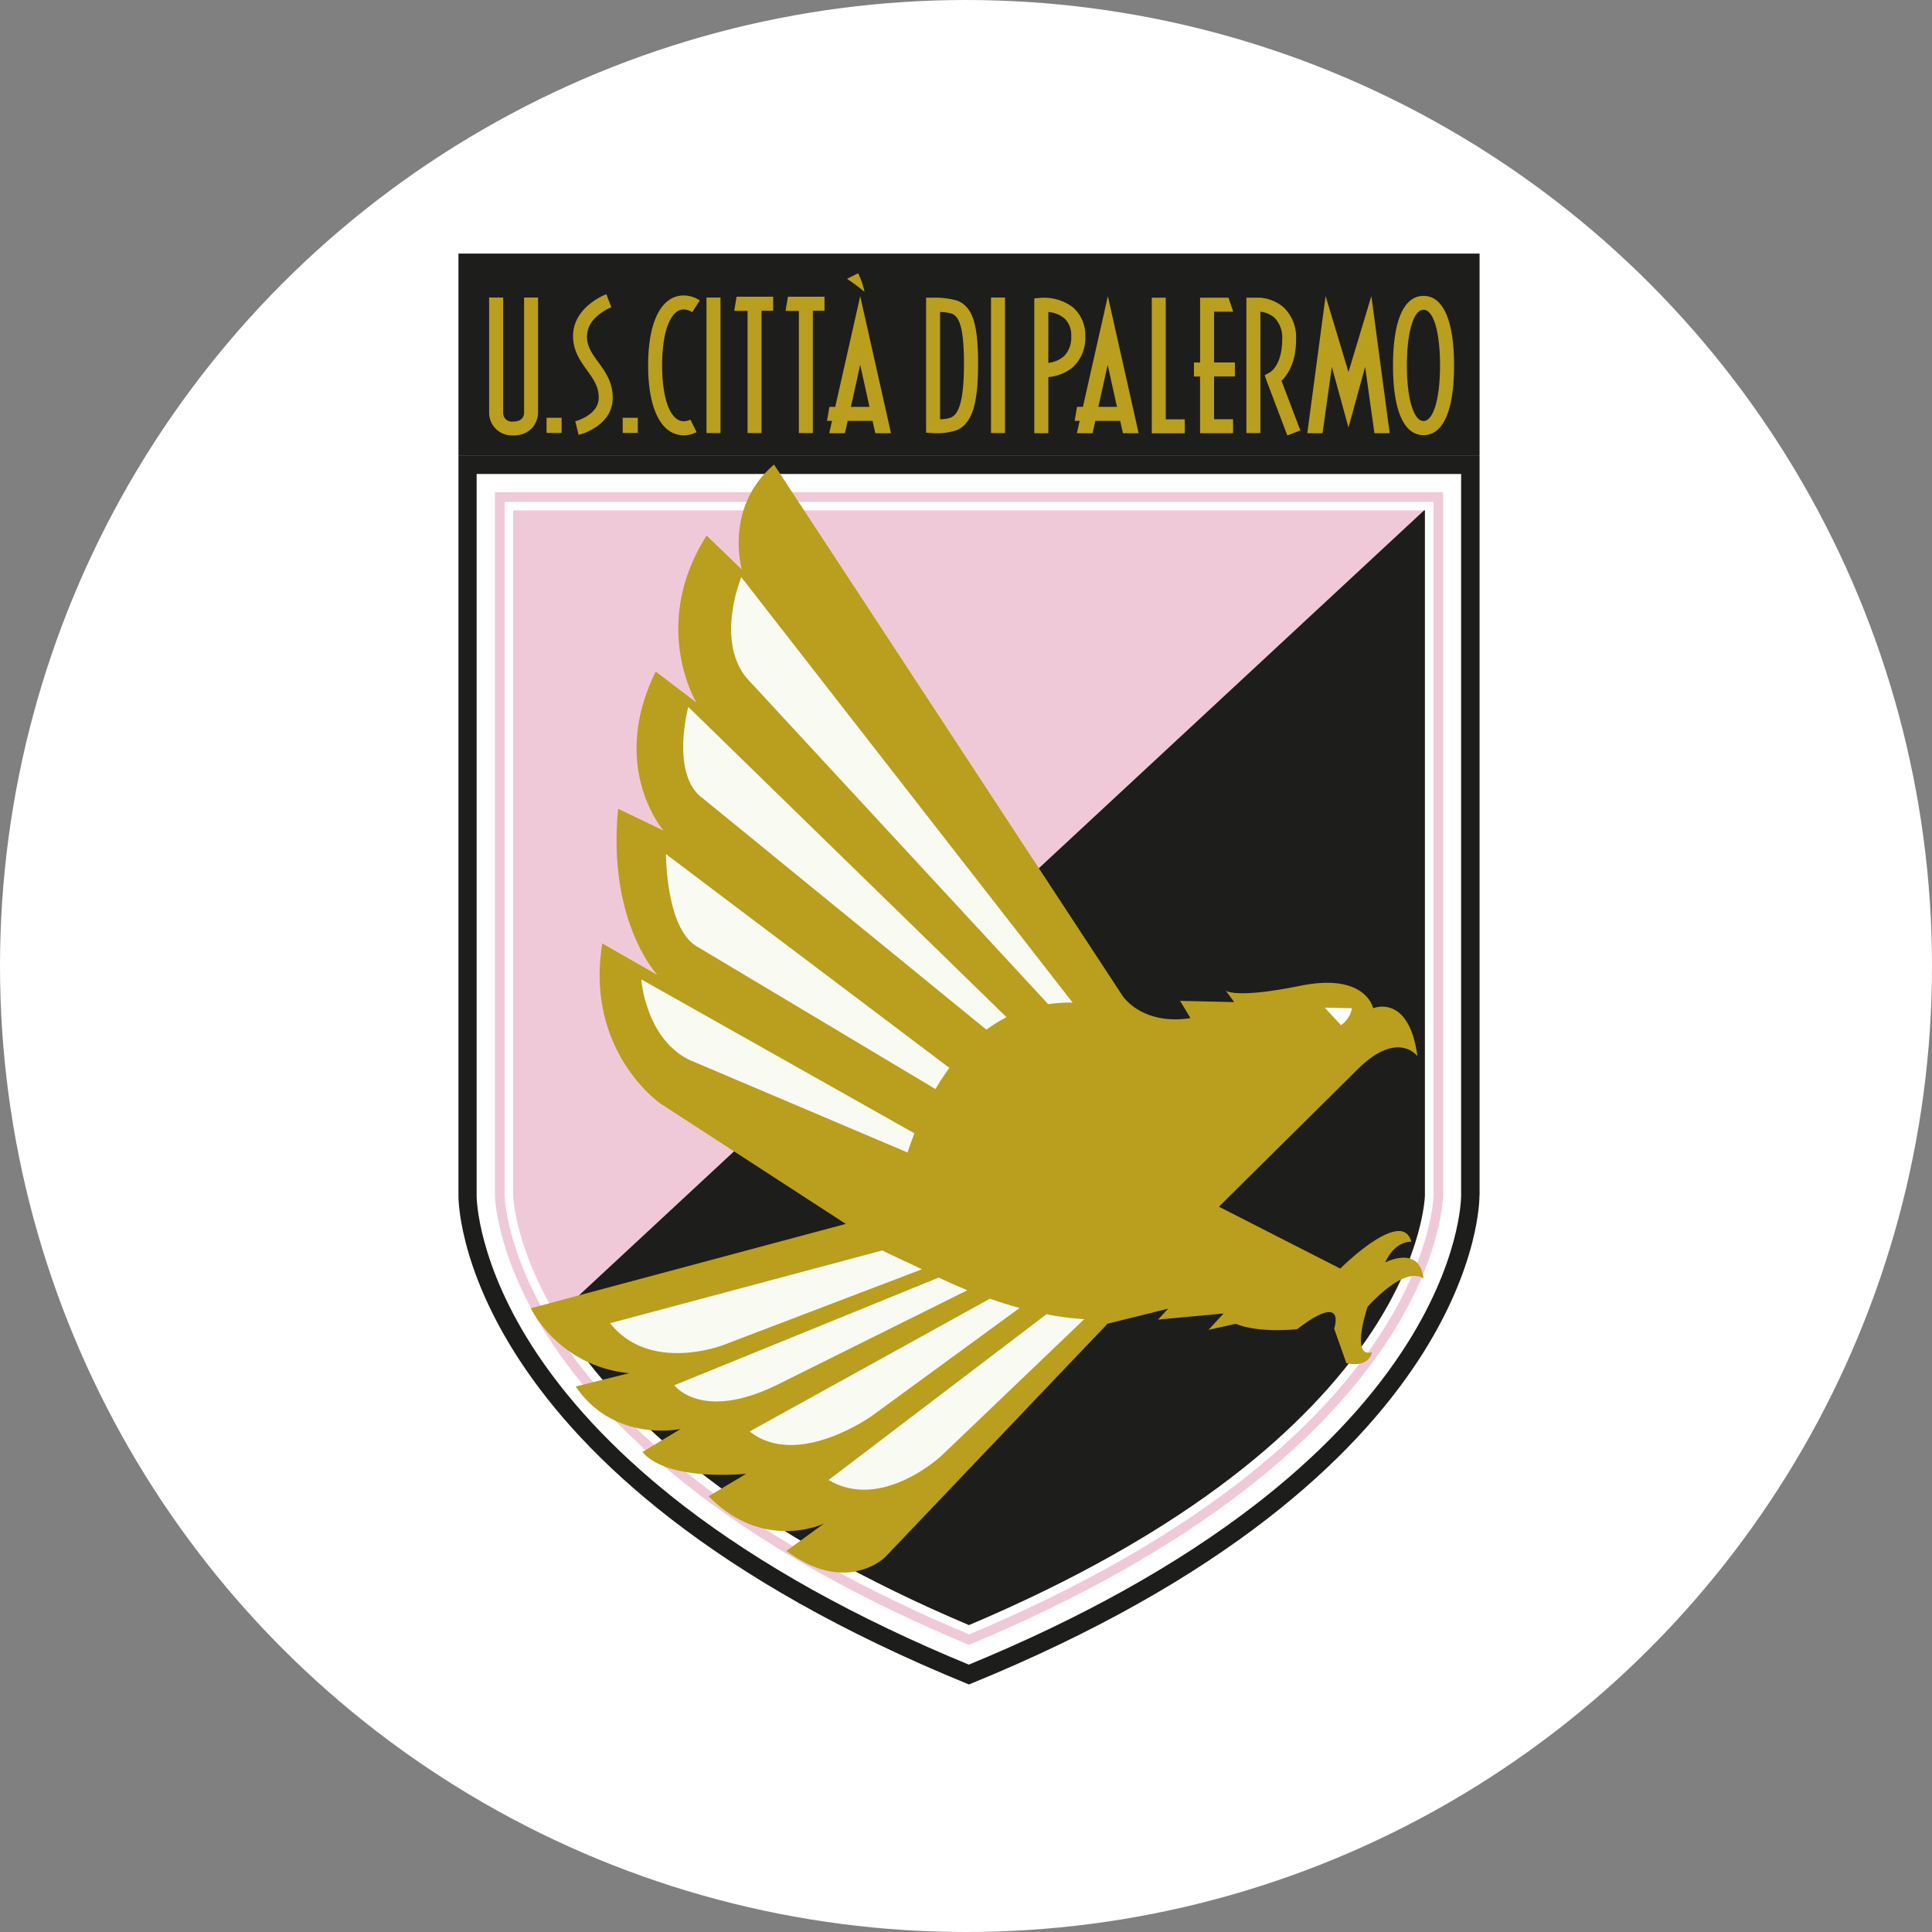 <svg xmlns="http://www.w3.org/2000/svg" xmlns:xlink="http://www.w3.org/1999/xlink" width="320" height="320" viewBox="0 0 320 320">
  <rect x="0" y="0" width="320" height="320" fill="#808080" stroke="none"/>
  <defs>
    <clipPath id="clip-path">
      <rect id="Rettangolo_25" data-name="Rettangolo 25" width="177" height="237" transform="translate(3531 475)" fill="#fabcbc" stroke="#707070" stroke-width="1" opacity="0.527"/>
    </clipPath>
  </defs>
  <g id="Raggruppa_28" data-name="Raggruppa 28" transform="translate(-3459 -433)">
    <circle id="Ellisse_1" data-name="Ellisse 1" cx="160" cy="160" r="160" transform="translate(3459 433)" fill="#fff"/>
    <g id="Gruppo_di_maschere_1" data-name="Gruppo di maschere 1" clip-path="url(#clip-path)">
      <g id="Livello_1" data-name="Livello 1" transform="translate(3534.936 475)">
        <g id="Raggruppa_34" data-name="Raggruppa 34">
          <g id="Raggruppa_29" data-name="Raggruppa 29">
            <path id="Tracciato_1" data-name="Tracciato 1" d="M169.128,156.032V33.5H0V156.055S-.9,202.168,84.553,237c85.472-34.809,84.553-80.945,84.553-80.945Z" fill="#1d1d1b"/>
            <rect id="Rettangolo_26" data-name="Rettangolo 26" width="169.128" height="33.499" fill="#1d1d1b"/>
          </g>
          <g id="Raggruppa_31" data-name="Raggruppa 31">
            <path id="Tracciato_2" data-name="Tracciato 2" d="M3.01,36.509V156.078c0,.322.092,11.3,10.041,26.193,5.928,8.869,14.153,17.37,24.424,25.274,12.66,9.719,28.491,18.519,47.055,26.17,18.749-7.72,34.694-16.635,47.423-26.469,10.293-7.95,18.5-16.52,24.378-25.458,9.627-14.613,9.742-25.3,9.742-25.756V36.509Z" fill="#fff"/>
            <path id="Tracciato_3" data-name="Tracciato 3" d="M6.043,39.519V156.078c0,.23.23,10.569,9.535,24.516,5.744,8.593,13.74,16.865,23.757,24.562,12.177,9.351,27.388,17.853,45.217,25.3,18.013-7.513,33.339-16.129,45.585-25.573,10.041-7.743,18.013-16.083,23.711-24.745,9.122-13.855,9.236-23.987,9.236-24.1V39.519Z" fill="#f0c9d9"/>
            <path id="Tracciato_4" data-name="Tracciato 4" d="M7.651,41.127v97.557c0,14.521,0,17.071-.023,17.623a1.343,1.343,0,0,1,.023-.23c0,.092.276,10.178,9.259,23.643,5.652,8.455,13.533,16.589,23.413,24.171,11.9,9.145,26.79,17.485,44.252,24.814,17.623-7.4,32.626-15.854,44.6-25.09,9.88-7.628,17.738-15.831,23.344-24.355,8.754-13.3,8.984-23.114,8.984-23.229V41.127Z" fill="#fff"/>
            <g id="Raggruppa_30" data-name="Raggruppa 30">
              <path id="Tracciato_5" data-name="Tracciato 5" d="M9.053,42.529v113.5c0,.092.276,8.409,7.192,19.966L159.938,42.529H9.053Z" fill="#f0c9d9"/>
              <path id="Tracciato_6" data-name="Tracciato 6" d="M16.244,176c.574.942,1.195,1.93,1.838,2.918,5.56,8.317,13.349,16.336,23.091,23.826,11.695,8.961,26.285,17.186,43.379,24.424,17.278-7.306,31.983-15.6,43.747-24.676,9.765-7.536,17.508-15.624,23.045-24.01,8.432-12.821,8.731-22.264,8.731-22.471V42.529h-.138Z" fill="#1d1d1b"/>
            </g>
          </g>
          <g id="Raggruppa_33" data-name="Raggruppa 33">
            <path id="Tracciato_7" data-name="Tracciato 7" d="M121.223,126.6l-1.7-2.826,8.961.207-1.4-1.907s1.516,1.4,12.361-.8c10.868-2.206,12.063,3.722,12.063,3.722s5.928-2.5,7.329,7.95c0,0-3.217-4.434-9.857,2.114L125.956,157.87l20.1,10.247s10.247-10.247,11.764-4.434c0,0-2.619-.3-4.32,3.423,0,0,5.721-3.01,6.341,2.711,0,0-2.413-2.711-9.259,4.618,0,0-2.918,8.547.712,7.536,0,0-.3,2.619-4.228,1.815l-2.022-5.721s2.114-6.227-6.135.092c0,0-6.341.712-10.156-.9l-4.526,1.011,2.5-2.711-10.868,1.011,1.7-1.815-10.064,2.5L70.7,215.885s-6.433,6.433-16.382-1.011l6.227-4.526s-9.949,4.825-19.116-4.526l6.227-3.722s-12.982,1.4-17.186-3.607l6.341-3.814s-10.96,2.413-17.393-7.031l8.846-2.206a20.716,20.716,0,0,1-16.29-10.753l52.179-13.97L33.476,140.8s-12.568-8.639-9.65-26.538l9.145,5.239s-8.34-8.754-6.525-27.549l7.536,3.63s-9.145-10.454-1.31-26.354L39.4,74.351s-7.743-12.775,1.7-27.64L46.94,52.34s-3.01-10.247,5.33-17.393l57.716,87.976s3.125,4.917,11.166,3.722Z" fill="#ba9e1d"/>
            <g id="Raggruppa_32" data-name="Raggruppa 32">
              <path id="Tracciato_8" data-name="Tracciato 8" d="M143.464,124.9l4.526.092a4.326,4.326,0,0,1-1.815,2.8l-2.711-2.918Z" fill="#fff"/>
              <path id="Tracciato_9" data-name="Tracciato 9" d="M25.113,177.17c6.571,8.317,18.7,3.63,18.7,3.63l32.948-12.568c-1.356-.689-5.353-2.458-6.548-3.125L25.09,177.17Z" fill="#f9faf1"/>
              <path id="Tracciato_10" data-name="Tracciato 10" d="M35.751,187.44s4.434,6.043,16.888,0L84.3,171.7c-1.654-.666-3.24-1.379-4.756-2.091Z" fill="#f9faf1"/>
              <path id="Tracciato_11" data-name="Tracciato 11" d="M48.227,195.091c7.927,6.3,20.311-2.619,20.311-2.619l24.4-17.83c-1.677-.46-3.309-.965-4.917-1.539L48.227,195.091Z" fill="#f9faf1"/>
              <path id="Tracciato_12" data-name="Tracciato 12" d="M61.3,203.133c8.846,5.239,18.7-4.021,18.7-4.021L103.646,176.5a47.986,47.986,0,0,1-6.25-.827Z" fill="#f9faf1"/>
              <path id="Tracciato_13" data-name="Tracciato 13" d="M101.716,124.049,46.849,53.6s-4.365,10.454.942,16.773l49.881,53.948a24.629,24.629,0,0,1,4.067-.253Z" fill="#f9faf1"/>
              <path id="Tracciato_14" data-name="Tracciato 14" d="M40.3,90.09l47.147,38.462a22.623,22.623,0,0,1,3.332-2.068l-52.708-51.4S35.085,86,40.3,90.113Z" fill="#f9faf1"/>
              <path id="Tracciato_15" data-name="Tracciato 15" d="M39.611,114.835l39.4,23.551a38.78,38.78,0,0,1,2.3-3.515L34.372,99.464S34.327,111.94,39.611,114.835Z" fill="#f9faf1"/>
              <path id="Tracciato_16" data-name="Tracciato 16" d="M38.646,133.722l35.728,15.164c.368-1.1.758-2.16,1.149-3.171l-45.24-25.5s.689,10.11,8.363,13.533Z" fill="#f9faf1"/>
            </g>
          </g>
          <path id="Tracciato_17" data-name="Tracciato 17" d="M14.59,29.708h2.5V27.2h-2.5Zm12.614,0h2.5V27.2H27.2ZM21.3,13.671c0-3.217,3.975-4.756,4.021-4.779l-.827-2.16c-.23.092-5.514,2.114-5.514,6.939,0,2.458,1.241,4.159,2.321,5.675,1.034,1.425,1.93,2.665,1.93,4.526,0,2.9-3.837,3.883-3.883,3.906L19.9,30.03c.23-.046,5.652-1.425,5.652-6.158,0-2.6-1.264-4.343-2.39-5.882-1.011-1.379-1.884-2.6-1.884-4.3ZM10.868,26.377c0,.437-.207,1.448-1.815,1.448A1.449,1.449,0,0,1,7.4,26.354V7.283H5.078v19.07a3.767,3.767,0,0,0,3.975,3.768A4.148,4.148,0,0,0,12.086,29a3.936,3.936,0,0,0,1.1-2.642V7.283H10.868v19.07Zm30.214,3.355H43.4V7.283H41.082V29.708Zm47.124,0h2.321V7.283H88.206V29.708ZM82.577,7.789a13.139,13.139,0,0,0-4-.483H77.453V29.662l1.1.069a10.19,10.19,0,0,0,4.113-.528c2.435-1.218,3.4-4.3,3.4-10.983S85.127,8.8,82.6,7.789Zm-.942,19.346a5.4,5.4,0,0,1-1.861.3V9.673a7.541,7.541,0,0,1,1.93.276c1.057.437,2.022,1.723,2.022,8.294,0,6.962-1.126,8.409-2.114,8.892ZM101.992,9.076a7.9,7.9,0,0,0-5.537-1.746l-1.08.092V29.754H97.7V20.449a7.1,7.1,0,0,0,4.228-1.792,6.51,6.51,0,0,0,1.884-4.94A6.054,6.054,0,0,0,101.992,9.1Zm-1.654,7.881A4.72,4.72,0,0,1,97.7,18.105V9.673a4.822,4.822,0,0,1,2.711,1.1,3.8,3.8,0,0,1,1.08,2.918A4.372,4.372,0,0,1,100.337,16.956Zm16.819-9.65h-2.321V29.777H120.3V27.457h-3.148V7.283Zm8,2.321h3.171l-.781-2.321h-4.71v10.73H121.82v2.321h1.011v9.4H128.3V27.434h-3.148V20.357H128.6V18.036h-3.446V9.6ZM37.313,9.259a2.544,2.544,0,0,1,1.4.46l1.264-1.953a4.844,4.844,0,0,0-2.665-.827c-3.7,0-5.9,4.32-5.9,11.58s2.206,11.58,5.9,11.58a4.737,4.737,0,0,0,2.137-.528L38.416,27.5a2.447,2.447,0,0,1-1.1.276c-2.183,0-3.584-3.63-3.584-9.259s1.4-9.259,3.584-9.259Zm8.363.23h2.206V29.731H50.2V9.466h1.93V7.146H46.067l-.391,2.321Zm8.5,0h2.206V29.731H58.7V9.466h1.93V7.146H54.569l-.391,2.321Zm84.553,4.779a6.86,6.86,0,0,0-2.068-5.376,6.807,6.807,0,0,0-3.86-1.585h-.23c-.482-.023-.827,0-.965,0h-1.1V29.731h2.321V9.627a4.328,4.328,0,0,1,2.321.988,4.684,4.684,0,0,1,1.287,3.63c0,4.228-1.953,5.376-2.022,5.422l-.873.483.322.942,3.423,9.03,2.16-.827s-2.619-6.893-3.125-8.225c.965-.919,2.413-2.941,2.413-6.824ZM62.4,25.389h-.965l-.391,2.321h.827l-.46,2.045h2.6l.46-2.045h4.113l.46,2.045h2.6l-5.1-22.7L62.4,25.412Zm2.6,0,1.539-6.962,1.539,6.962ZM66.195,3.263l-1.838.919a32.892,32.892,0,0,1,2.9,2.16,12.983,12.983,0,0,0-1.057-3.079Zm37.222,22.126h-.965l-.391,2.321h.827l-.46,2.045h2.6l.46-2.045H109.6l.46,2.045h2.6l-5.1-22.7-4.136,18.358Zm2.573,0,1.539-6.962,1.539,6.962h-3.079Zm41.426-5.767L143.625,7.031l-3.033,22.724h2.527l1.539-10.983,2.757,10.041,2.757-10.041,1.539,10.983h2.527L151.207,7.031l-3.791,12.591Zm12.43-12.614c-3.263,0-5.055,4.09-5.055,11.534s1.792,11.534,5.055,11.534,5.055-4.09,5.055-11.534-1.792-11.534-5.055-11.534Zm0,20.725c-1.631,0-2.757-3.7-2.757-9.213s1.1-9.213,2.757-9.213,2.734,3.7,2.734,9.213S161.477,27.732,159.846,27.732Z" fill="#ba9e1d"/>
        </g>
      </g>
    </g>
  </g>
</svg>
